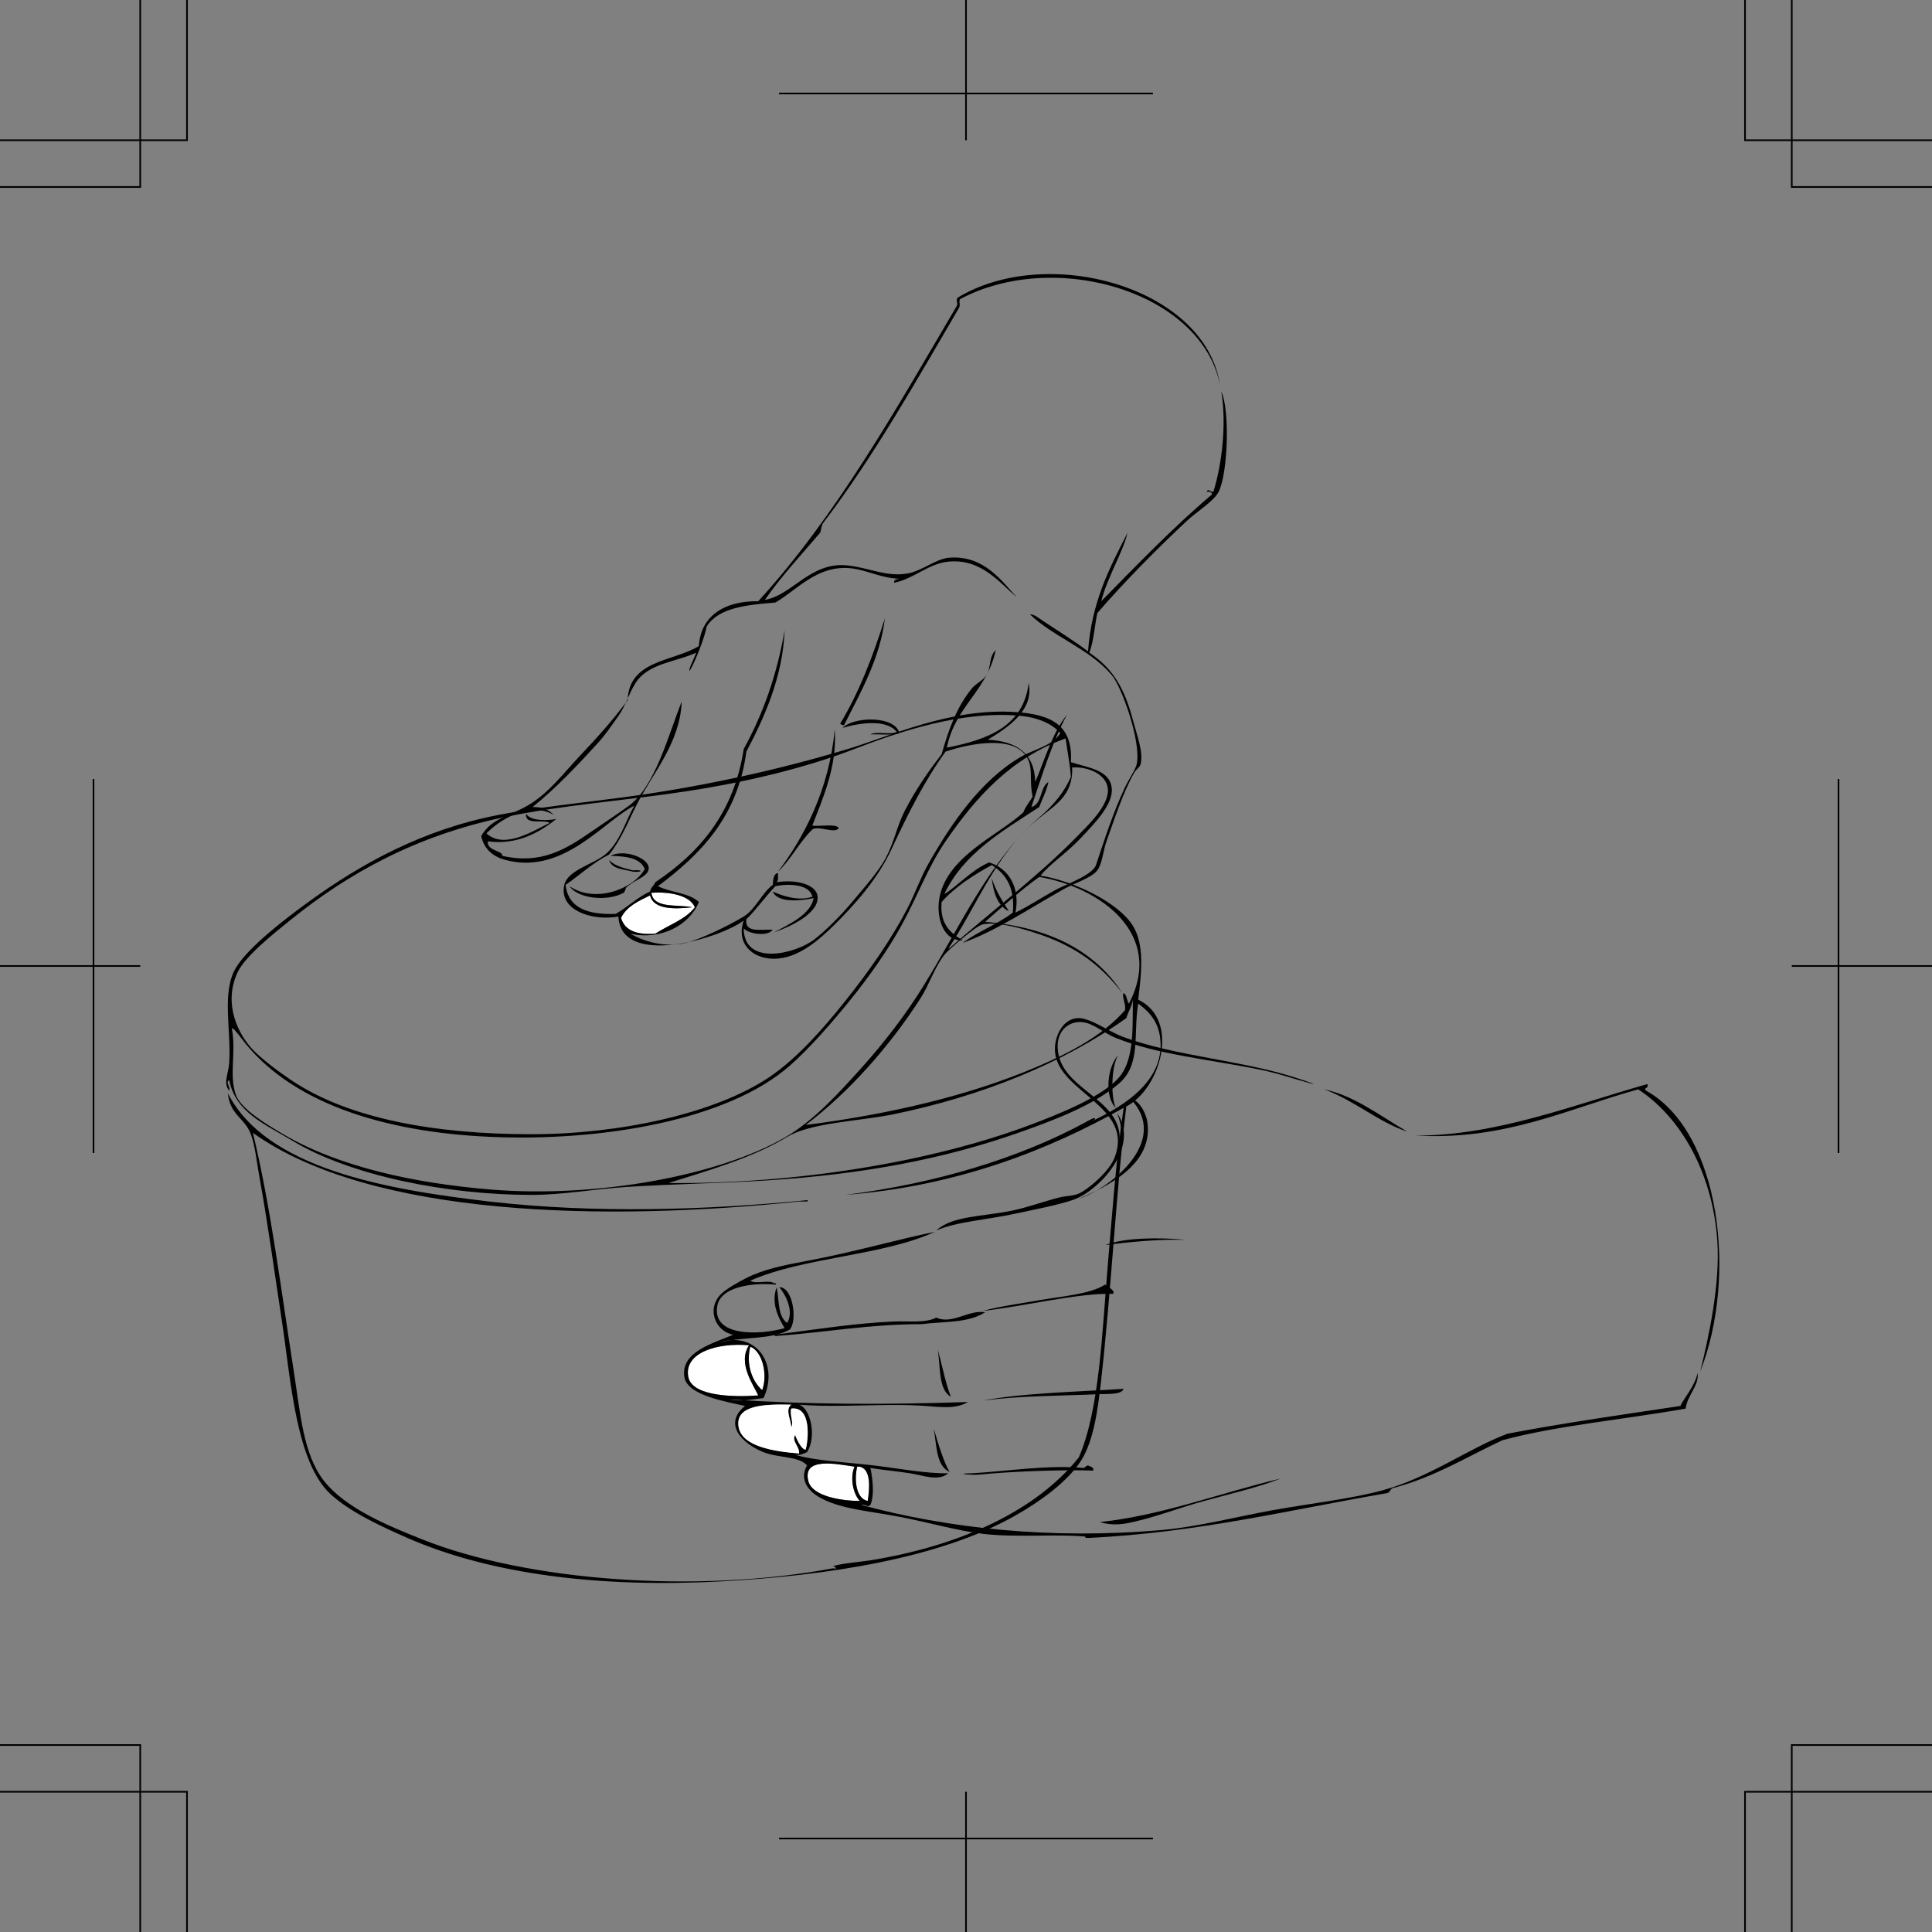 <svg xmlns="http://www.w3.org/2000/svg" width="351.469" height="351.469"><rect width="100%" height="100%" fill="#808080" stroke="none"/><path fill-rule="evenodd" d="M46.016 206.094c3.308 13.82 5.093 28.453 7.441 43.441 1.164 7.445 1.703 15.13 5.52 19.918 3.93 4.93 11.433 8.04 17.757 10.563 19.243 7.671 50.141 9.914 74.883 5.277.875.398.227-.633-.242-.238.664-.559 5.047-.89 6.96-1.2 16.388-2.656 30.161-9.003 37.919-18.722 3.797-8.692 4.242-22.89 5.281-35.04.84-9.796 1.52-19.64 2.88-28.558-13.575 7.625-30.22 14.262-50.638 15.84 16.348-2.059 31.524-6.621 43.676-13.2.375-.202 2.117-1.28 1.684-.48-.356.125-.606.356-.961.48 4.836-2.234 13.078-6.628 12.96-14.16-.054-3.456-1.527-5.609-4.081-7.44-.938 5.71.62 11.097-3.602 14.64-4.633 3.89-11.543 6.531-18.238 8.879-13.668 4.797-28.242 7.531-45.598 8.64-8.379.54-16.98.633-25.68 1.2-6.039.394-11.527 1.441-17.28 1.441-15.302 0-32.9-3.496-43.442-9.84-5.219-3.14-10.344-5.187-11.52-11.039-.734.441.278 1.137 0 1.918-1.16-1.379-.129-3.082 0-5.039.395-6.02-1.425-12.844 1.2-17.281 2.292-3.867 9.296-9.16 13.199-12 9.707-7.059 20.902-13.196 34.562-15.84 7.176-1.387 14.602-2.14 22.078-3.121 14.223-1.856 28.426-4.938 41.52-8.88 7.508-2.257 18.629-7.51 30.48-6.718 6.348.426 10.512 2.262 10.082 9.121 3.176 1.016 7.157 1.414 7.438 4.797.25 2.992-3.34 6.547-5.52 8.883-2.695 2.887-5.75 4.824-7.437 6.957 6.168.996 14.207 4.941 16.797 9.121 2.133 3.441 1.59 8.496.96 13.441 7.72 3.653 4.094 16.176-2.16 19.438-1.847 15.437-2.703 32.977-4.558 49.684-.59 5.296-1.344 11.023-3.602 14.64-2.418 3.875-7.57 7.57-12 10.078-13.859 7.852-34.379 10.97-53.757 12-21.368 1.137-41.391-1.14-56.883-7.922-4.93-2.156-10.43-4.734-13.918-7.918-6.38-5.824-7.293-21.101-8.88-31.44-1.26-8.224-2.526-17.622-4.081-26.161-.531-2.93-.805-6.02-1.68-8.16-1.101-2.692-3.726-3.367-4.078-7.2 6.969 13.649 28.613 17.489 47.52 19.68 19.316 2.242 39.945 1.535 57.84-.238.734.371-1.044.21-1.442.238-34.848 3.64-77.684 2.953-99.36-12.48zm-3.121-6.961c.94 2.719 6.074 5.691 8.64 7.203 10.086 5.941 23.942 8.953 37.922 10.078 19.215 1.547 41.504-2.562 53.52-9.598 5.12-3 9.625-7.984 13.68-12.48 4.261-4.734 8.124-9.79 11.28-14.883 6.891-11.113 12.02-22.953 21.36-30.957 2.36-2.023 4.426-4.527 5.52-7.203-.2-2.441-.645-4.633-.962-6.957-9.761 3.5-16.113 10.375-21.84 18.719-3.187 4.644-5.12 10.02-7.921 15.12-2.492 4.548-5.89 9.391-9.36 13.68-3.422 4.235-7.402 8.797-11.039 12-11.328 9.977-34.32 13.844-54.48 12.961-19.887-.875-36.668-6.378-45.36-18-.535-.718-1.554-2.023-1.68-1.683.837 4.312-.55 8.336.72 12zm162-13.918c-11.59 8.273-26.418 14.234-42.48 17.52-5.946 1.214-14.915 1.488-19.2 4.081-6.383 3.86-14.422 6.145-21.598 8.399 23.004.234 47.774-3.805 65.758-10.559 5.027-1.89 13.773-5.3 16.563-9.12 2.433-3.34 2.074-9.013 2.156-13.68-.203 1.312-.856 2.183-1.2 3.359zm-16.32 8.879c5.972-2.551 11.995-5.64 16.081-10.317.219-1.285-.652-2.414-.242-3.12.637.323.512 1.405.961 1.917 6.66-12.77-5.445-21.222-16.32-23.039-3.489 2.508-6.63 5.371-9.84 8.16 11.676.965 19.992 5.29 24.96 12.961-3.109-3.988-6.632-7.176-12.238-9.601-2.527-1.094-9.835-3.68-13.203-2.88-1.203.286-6.043 4.497-6.718 5.278-1.868 2.156-2.899 5.574-4.559 8.164-5.656 8.801-13.094 17.156-20.883 23.04 15.313-1.966 29.84-5.364 42-10.563zm0-44.88c-7.427 6.22-10.727 15.27-15.84 23.04-.09.262-.286.578 0 .242 6.777-6.031 15.992-12.96 23.042-20.16 2.078-2.125 6.078-5.836 5.758-8.883-.273-2.633-3.629-4.023-6.48-3.84.175 5.282-3.254 6.903-6.48 9.602zm-2.638-18.96c-10.843-1.121-22.539 2.945-30.48 6-8.93 3.434-19.453 5.988-30.48 7.68-11.293 1.734-22.946 2.523-33.602 4.8-15.691 3.356-27.902 10.024-38.64 18.72-2.798 2.265-8.239 6.53-9.598 9.6-2.516 5.676.207 11.13 2.879 13.923 1.699 1.773 4.656 3.96 6.96 5.52 10.458 7.058 26.305 9.839 43.68 9.839 16.215 0 33.442-3.797 43.2-10.32 5.113-3.422 9.851-8.825 13.921-13.922 4.32-5.418 8.399-11.242 11.278-16.801 1.453-2.8 2.379-5.582 3.84-8.16 4.195-7.38 9.5-15.156 16.8-19.438 2.356-1.382 5.77-1.996 7.2-4.32-1.696-1.984-4.641-2.879-6.958-3.121m-32.402 1.68c-.387.07-.414-.227-.719-.239 3.446-5.672 5.98-12.261 8.16-19.199-.828 7.172-4.476 13.602-7.44 19.438"/><path fill-rule="evenodd" d="M163.617 133.375c-1.375.469-3.535.145-5.281.238 1.113-.644 3.656.14 4.8-.48-1.933-2.39-6.863-1.598-9.84-.719 1.966-2.07 9.528-2.281 10.321.961m-60 27.84c4.625 3.195 11.63.535 13.68-3.121-.828-2.051-3.434-2.324-6.242-2.399 2.496-1.285 6.86.344 6.96 2.16.09 1.622-2.66 2.184-4.078 3.598-.175.176-.242.832-.48.961-3.094 1.695-8.426 1.008-9.84-1.2"/><path fill-rule="evenodd" d="M110.816 156.414c.946 1.133 2.66 1.5 4.32 1.922 1.872-.168 1.872.406 0 .238-1.69-.469-3.89-.43-4.32-2.16m69.598 3.359c.75 2.29 1.926 4.16 3.121 6-2.047-.992-2.789-3.289-3.12-6"/><path fill="#fff" fill-rule="evenodd" d="M126.414 165.055c-1.75 2.246-4.785 3.215-7.2 4.8-3.292.254-5.562-.52-6.237-2.878 1.027-2.094 3.18-3.063 5.277-4.082.66 2.687 4.715 2.48 7.683 2.16-2.773-.59-7.035.312-7.44-2.64 2.788-.212 6.917.269 7.917 2.64"/><path fill-rule="evenodd" d="M240.895 198.176c5.507 1.133 10.382 4.976 15.12 7.68-5.05-1.59-9.66-5.7-15.12-7.68m-39.84 28.32c3.64-1.402 9.976-1.387 14.64-.96-5.293-.095-10.008.39-14.64.96"/><path fill="#fff" fill-rule="evenodd" d="M136.254 244.734c-2.137 3.27.902 7.336 1.683 9.121-3.726.29-12.019.36-12.722-3.359-.848-4.492 5.422-6.277 11.039-5.762"/><path fill="#fff" fill-rule="evenodd" d="M136.496 244.977c2.274.93 3.192 5.21 2.16 7.918-1.738-1.504-3.02-4.606-2.16-7.918"/><path fill-rule="evenodd" d="M170.574 245.453c.824 2.86 1.367 5.996 2.403 8.64-2.344-1.34-1.832-5.527-2.403-8.64m-.719 14.402c.766 2.676 1.899 6.262 2.88 7.918-2.47-1.128-2.32-4.875-2.88-7.918"/><path fill="#fff" fill-rule="evenodd" d="M155.457 266.816c-.871 2.036-.262 4.918.957 6.239-3.27-.008-8.64-.82-9.36-3.602-1.14-4.422 4.942-3.156 8.403-2.637"/><path fill-rule="evenodd" d="M198.895 267.535c-4.415-.21-14.704.102-20.641.719-1.371.144-5.102-.176-1.438-.238 6.594-.371 13.63-1.567 20.399-.961.176-.223.437-.364.723-.48.355.284 1.07.206.957.96"/><path fill="#fff" fill-rule="evenodd" d="M155.938 266.816h.476c2.106.477 1.785 4.036 1.441 6.239-2.16-.422-2.476-3.89-1.917-6.239"/><path fill-rule="evenodd" d="M197.453 279.773v-.238c-5.504-.508-12.2.215-18.476-.48-4.422-.489-10.239-2.14-15.36-3.121-5.617-1.075-10.902-1.41-14.64-3.598-2.106-1.23-3.54-3.305-2.16-5.762-1.618-1.73-5.18-1.304-7.922-2.398-4-1.598-7.368-5.172-3.36-8.403-3.105-.734-10.535-1.863-11.039-5.277-.68-4.598 5.18-6.086 8.879-7.68-3.145-.617-4.836-4.457-2.398-7.203.933-1.05 3.296-2.347 4.8-3.117 3.043-1.562 6.875-2.351 11.04-3.121 8.245-1.52 17.195-4.09 23.277-5.281-9.73 4.43-23.766 4.554-33.598 8.883.887.71 3.434-.235 4.32.476.426-.066.493.23.239.242-4.22-.398-9.938.414-10.559 3.84-1.043 5.746 7.828 5.344 12.238 4.078-1.168-1.91-2.511-4.66-1.437-7.437.46 2.34.187 5.406 1.918 6.48 1.273-2.136-.32-5.176-1.438-6.48 2.442-.102 3.328 5.988 1.918 7.68-3.207 1.914-8.941 1.296-12.96 2.398 6.867-2.29 11.023 4.012 8.16 10.082-2.18.226-3.993.676-6.239.238 14.078.942 28.203.992 43.438.48-2.211 1.301-4.844.934-7.68.72-7.258-.54-15.785.359-23.039-.239 2.102.684 3.227 5.844 1.441 8.64-.625.259-1.18.583-2.16.481 3.77 1.114 9.086 1.317 14.16 1.918 4.907.582 9.524 1.508 13.68 1.442-1.754 1.554-4.691.347-6.96 0-2.477-.383-4.974-.602-7.2-.961.3 1.246.86 4.816 0 6.718-.52.543-.82-.199-1.68 0 15.828 4.274 34.54 6.336 54.719 4.563 6.531-.578 13.52-2.406 20.16-3.602 7.012-1.261 14.168-2.043 19.918-3.601 8.625-2.332 15.758-7.692 22.8-10.317 10.216-1.949 20.864-3.457 31.442-5.043.664-1.48 2.63-3.562 3.121-6 .344 2.27-1.882 4.04-2.16 6.48-10.949 1.942-23.883 3.15-33.363 5.763-6.434 3.004-12.23 6.644-19.676 8.64-.668.051-.68.758-1.203.957-17.758 3.043-34.41 7.188-54.238 8.16h-.723zm-72.238-29.277c.703 3.719 8.996 3.649 12.722 3.36-.78-1.786-3.82-5.852-1.683-9.122-5.617-.515-11.887 1.27-11.04 5.762zm13.441 2.399c1.031-2.708.114-6.989-2.16-7.918-.86 3.312.422 6.414 2.16 7.918zm5.281 2.64c-4.738-.094-10.027.008-9.601 3.84.418 3.785 6.5 4.68 11.039 5.04.098-1.302-1.426-2.243-.719-3.36.352 1.015 1.262 2.73 1.918 2.64.547-2.082.977-7.925-2.637-7.441-.316 1.285.528 2.656 0 3.36.008-1.262-1.187-3.153 0-4.079zm3.118 13.918c.718 2.781 6.09 3.594 9.36 3.602-1.22-1.32-1.83-4.203-.958-6.239-3.46-.52-9.543-1.785-8.402 2.637zm10.8 3.602c.344-2.203.665-5.762-1.44-6.239h-.477c-.56 2.348-.243 5.817 1.917 6.239m-18.718-163.922c5.18-.922 8.351-7.164 15.36-6.238 3.882.515 6.847 2.058 10.558 1.44 2.734-.456 5.14-2.694 7.68-2.882 6.316-.46 9.495 4.258 12.242 7.203-3.11-2.594-6.434-7.086-12.48-6.48-3.602.36-6.364 3.176-9.84 3.84-.075-.633.5-.621.96-.723-3.293-.09-6.062-1.648-8.883-1.918-6.125-.59-9.714 3.96-13.68 6.238-5.171.43-10.292.907-12.48 4.32-.332 1.723-1.398 4.544-2.16 6.243-.328.734-1.246 2.68-.957 1.437.102-.445.66-1.5 1.2-2.879-3.677 1.711-8.755 1.907-11.04 5.52-1.273 2.008-1.765 4.078-3.12 6-1.169 1.656-2.36 3.422-3.84 5.039-3.817 4.172-7.434 7.992-11.762 11.523 1.808-.046 2.996.524 3.84 1.438-4.157-2.488-9.665.668-12.239 3.36 3.332 3.027 8.707-.614 11.52-1.919-1.293-.707-4.536.535-4.32-1.68.792 1.481 4.386 1.235 5.519.962-2.977 2.414-7.14 4.812-12.48 4.078-.16 1.808 2.769 1.648 2.64 2.64 7.027 1.594 11.48-1.148 16.082-4.32 2.531-1.746 5.219-3.512 6.957-4.8 4.793-3.548 7.125-12.735 9.602-18.962-.29 7.512-5.184 12.89-8.16 18.723-1.637 3.203-2.833 6.39-5.04 9.117-2.984 1.496-5.273 3.692-7.921 5.524.488 4.308 4.148 5.449 9.12 5.277 2.192-1.246 3.887-2.988 6.239-4.078.137-.746.719-1.043.96-1.68 8.048-5.394 14.302-12.582 16.083-24.242 3.441-6.234 6.023-13.332 7.437-21.598-.312 8.403-3.66 15.86-6.957 22.078-1.597 11.926-8.351 18.688-16.082 24.48 2.282 1.161 5.692 1.192 7.442 2.88-1.696 4.203-6.875 7.015-12.48 5.761 2.808 1.61 6.585 2.504 10.077 1.68 2.563-.605 7.801-3.117 10.563-4.8 2.137-1.301 3.387-4.38 5.277-5.758.098-.946.094-1.989.961-2.16-.004.636.09 1.37-.238 1.68 3.246-.556 7.254.284 7.437 2.636.243 3.09-5.148 5.531-7.918 6.48 2.805-1.52 6.66-3.246 7.2-6.238-1.7.395-6.508 1.113-7.442-1.2 1.145.555 4.52 1.903 7.203.958-.46-2.281-4.265-2.43-6.722-1.918-1.79 1.87-3.778 4.613-5.278 6-.359 2.598 2.676 1.805 4.797 1.918-.957 1.34-4.453.738-5.277-.238.035 6.98 9.531 4.632 12.957 1.921 2.137-1.691 4.816-4.382 6.96-6.96 1.888-2.266 4.61-5.266 6-7.922 1.434-2.739 2.013-5.774 3.36-8.399 1.988-3.867 4.281-7.176 6.723-10.32 1.34-4.75 2.808-8.672 5.52-12 .71-.875 2.003-1.399 2.636-2.399.902-1.418.375-3.285 1.684-4.562-1.512 7.371-7.446 10.32-8.883 17.762 7.41-1.473 13.93-3.836 14.883-11.762 1.027 5.066-3.961 8.176-7.442 10.32 5.18.262 8.489 2.395 8.64 7.68 1.778-4.219 3.106-8.895 5.759-12.238-2.688 5.07-4.516 11.004-6.477 16.8 2.028-.53 1.516-3.605 3.117-4.562-.363 1.715-1.125 3.031-1.68 4.562-6.66 4.375-13.722 8.352-17.277 15.84 2.317-1.363 4.996-4.441 8.16-5.761 3.481 1.02 5.704 4.503 4.797 9.12 2.293-1.109 4.473-2.55 7.203-4.081 1.747-.98 6.817-2.704 7.438-4.559 1.562-4.668 3.098-9.508 5.281-14.16.684-1.465 1.973-3.27 2.16-4.32.746-4.168-2.765-13.958-4.562-16.079-4.07-4.816-10.633-6.945-14.879-11.043.617-.12 1.602.672 2.402 1.204 2.555 1.687 5.778 3.718 8.16 5.52.63-8.974 3.942-15.259 7.2-21.602-.961 3.843-3.664 8.015-4.801 12.48 6.07-6.168 13.086-13.473 20.16-19.441-.059-.422-.414-.547-.96-.48.202-.704.773.144 1.198 0 1.547-4.907 2.434-12.31 1.442-18.24 1.594 3.415 1.203 14.891-.48 18.24-.876 1.745-3.938 3.581-5.759 5.28-5.542 5.168-11.726 11.461-16.32 16.801-.496 2.383-.648 5.117-1.441 7.2 4.164 2.796 6.324 6.218 7.918 12.242.734 2.761 1.886 5.691 1.441 7.918-.148.738-.773.945-1.2 1.68-1.905 3.277-3.636 8.515-5.042 12.48-.633 1.785-.75 4.015-1.676 5.28-.984 1.34-4.21 2.36-6 3.36-6.125 3.414-12.32 7.625-18.48 9.84 2.781-2.097 6.36-3.402 9.117-5.52.406-4.566-1.274-7.046-3.84-8.64-3.41 1.871-6.629 3.93-9.117 6.719-.363 3.96 1.566 5.633 3.84 6.96-3.45.22-4.754-3.925-4.32-7.199 1.05-7.937 10.757-11.824 15.359-16.082.402-1.117 1.156-1.882 1.68-2.878-.59-2.504-.016-4.754-.72-6.48-2.042-5.013-10.882-3.114-15.12-1.68-3.72 5.132-6.825 11.242-9.84 17.761-2.528 5.465-6.793 10.188-10.32 13.68-2.836 2.804-6.684 6.238-11.04 6.238-4.168 0-6.93-2.96-5.52-6.96-4.304 3.284-22.308 8.675-22.8-.72-4.941.887-10.894-1.246-9.84-5.757.625-2.688 5.262-3.739 7.438-5.524 2.625-2.148 3.66-5.988 5.281-8.879-5.566 2.805-12.98 12.746-23.52 9.84-2.046-.562-3.753-1.805-4.32-4.32 1.856-3.219 5.098-3.621 8.402-5.52 3.891-2.238 6.547-5.906 9.598-9.12 3.055-3.22 6.067-6.571 8.64-10.079.262-7.34 8.227-6.973 12.962-9.84.293-5.277 4.402-8.246 10.8-8.16 14.239-15.598 24.946-34.73 36-53.52.516-.66-.14-1.003.239-1.68 16.258-9.902 45.066-1.98 47.761 15.84-3.363-16.953-30.085-24.769-47.28-15.6-.321.46.175.964-.243 1.679-7.86 13.418-15.512 27.05-24.719 39.12-.265.454-.308 1.134-.48 1.68-3.414 4.024-7.028 7.852-10.078 12.239zm-20.64 53.281c.405 2.953 4.667 2.05 7.44 2.64-2.968.321-7.023.528-7.683-2.16-2.098 1.02-4.25 1.989-5.277 4.083.675 2.359 2.945 3.132 6.238 2.878 2.414-1.585 5.45-2.554 7.2-4.8-1-2.371-5.13-2.852-7.919-2.64"/><path fill-rule="evenodd" d="M151.855 132.656c.473 6.711-2.117 12.442-4.078 17.52.922.262 4.47-.426 4.797.48-.633 1.086-3.691-.523-4.797.239-2.351 2.292-3.855 5.425-6.242 7.68 4.781-6.34 9.332-14.99 10.32-25.919m51.84 74.637c.692-1.496-.03-3.645-.48-4.797 4.254 6.027-3.246 14.23-8.16 15.84-2.942.96-6.614 1.648-10.078 2.398-5.696 1.235-10.946 1.489-14.641 3.121 2.816-2.683 8.371-2.511 13.68-3.601 3.101-.637 5.953-1.727 8.64-2.399 1.508-.378 2.82-.222 4.078-.96 2.024-1.188 5.114-4.012 6-6.239 3.73-9.351-10.066-11.828-10.796-19.203-.262-2.621 1.246-6.062 4.078-6.238 2.226-.137 5.629 2.402 8.16 3.36 9.547 3.605 22.097 4.3 32.16 7.679.754.254 4.309 1.418 1.68.723-2.887-.77-5.23-1.66-8.88-2.403-8.98-1.824-18.71-2.742-26.16-5.758-2.3-.933-4.12-2.754-6.242-2.882-2.402-.145-4.226 1.609-4.32 4.082-.309 8.136 11.535 9.453 11.281 17.277"/><path fill-rule="evenodd" d="M205.617 199.855c1.543.215 2.86 2.497 3.117 4.32 1.094 7.716-7.39 11.677-12.48 13.919 6.172-2.133 16.625-10.778 9.363-18.239m-2.164-7.921c-1.223 1.71-1.469 7.437-.476 9.601-2.165-2.148-1.465-7.683.476-9.601m94.563 6.242c-12.68 3.484-24.227 9.367-40.563 8.398 14.594.094 29.086-5.664 42.242-9.36.313.946-.879.583-.242 1.2 13.488 7.465 16.684 33.832 9.84 51.121 1.504-6.07 3.66-15.773 3.121-23.762-.828-12.34-6.625-22.535-14.398-27.597m-96.961 35.519c.511.48 1.863 1.02 1.441 1.68-6.422-.172-16.031 2.246-23.762 3.121 3.063-.836 6.563-1.305 10.082-1.922 4.38-.77 9.407-1.101 12.239-2.879m-21.84 5.039c-3.207 2.051-7.813 1.633-11.52 2.16-9.61-.011-17.683 1.516-26.64 2.16-.684-.28.945-.382 1.68-.48 6.05-.797 13.109-1.863 19.68-2.16 2.901-.129 5.862.332 7.92-.719 2.833 1.34 6.063-1.523 8.88-.96m25.199 13.921c-.379 1.082-2.785.899-4.078.957-7.332.336-15.04.282-21.602 1.203 6.774-1.39 18.028-1.656 25.68-2.16"/><path fill="#fff" fill-rule="evenodd" d="M143.938 259.613c.527-.703-.317-2.074 0-3.36 3.613-.483 3.183 5.36 2.636 7.442-.656.09-1.566-1.625-1.918-2.64-.707 1.117.817 2.058.719 3.36-4.54-.36-10.621-1.255-11.04-5.04-.425-3.832 4.864-3.934 9.602-3.84-1.187.926.008 2.817 0 4.078"/><path fill-rule="evenodd" d="M200.094 276.895c11.426-1.227 22.004-5.352 32.883-7.918-3.903 1.546-8.84 2.691-13.922 4.078-4.762 1.3-9.68 3.265-14.16 4.078-1.512.277-3.293.25-4.801-.238"/><path fill="none" stroke="#000" stroke-width=".3" d="M0 317.453h25.512v34.016"/><path fill="none" stroke="#000" stroke-width=".3" d="M34.016 351.469v-25.512H0M0 34.016h25.512V0"/><path fill="none" stroke="#000" stroke-width=".3" d="M34.016 0v25.512H0m351.469 8.504h-25.512V0"/><path fill="none" stroke="#000" stroke-width=".3" d="M317.453 0v25.512h34.016m0 291.941h-25.512v34.016"/><path fill="none" stroke="#000" stroke-width=".3" d="M317.453 351.469v-25.512h34.016M0 175.734h25.512m-8.504-34.015v68.031m334.461-34.016h-25.512m8.503 34.016v-68.031M141.719 17.008h68.031M175.734 0v25.512M209.75 334.46h-68.031m34.015 17.009v-25.512"/></svg>
